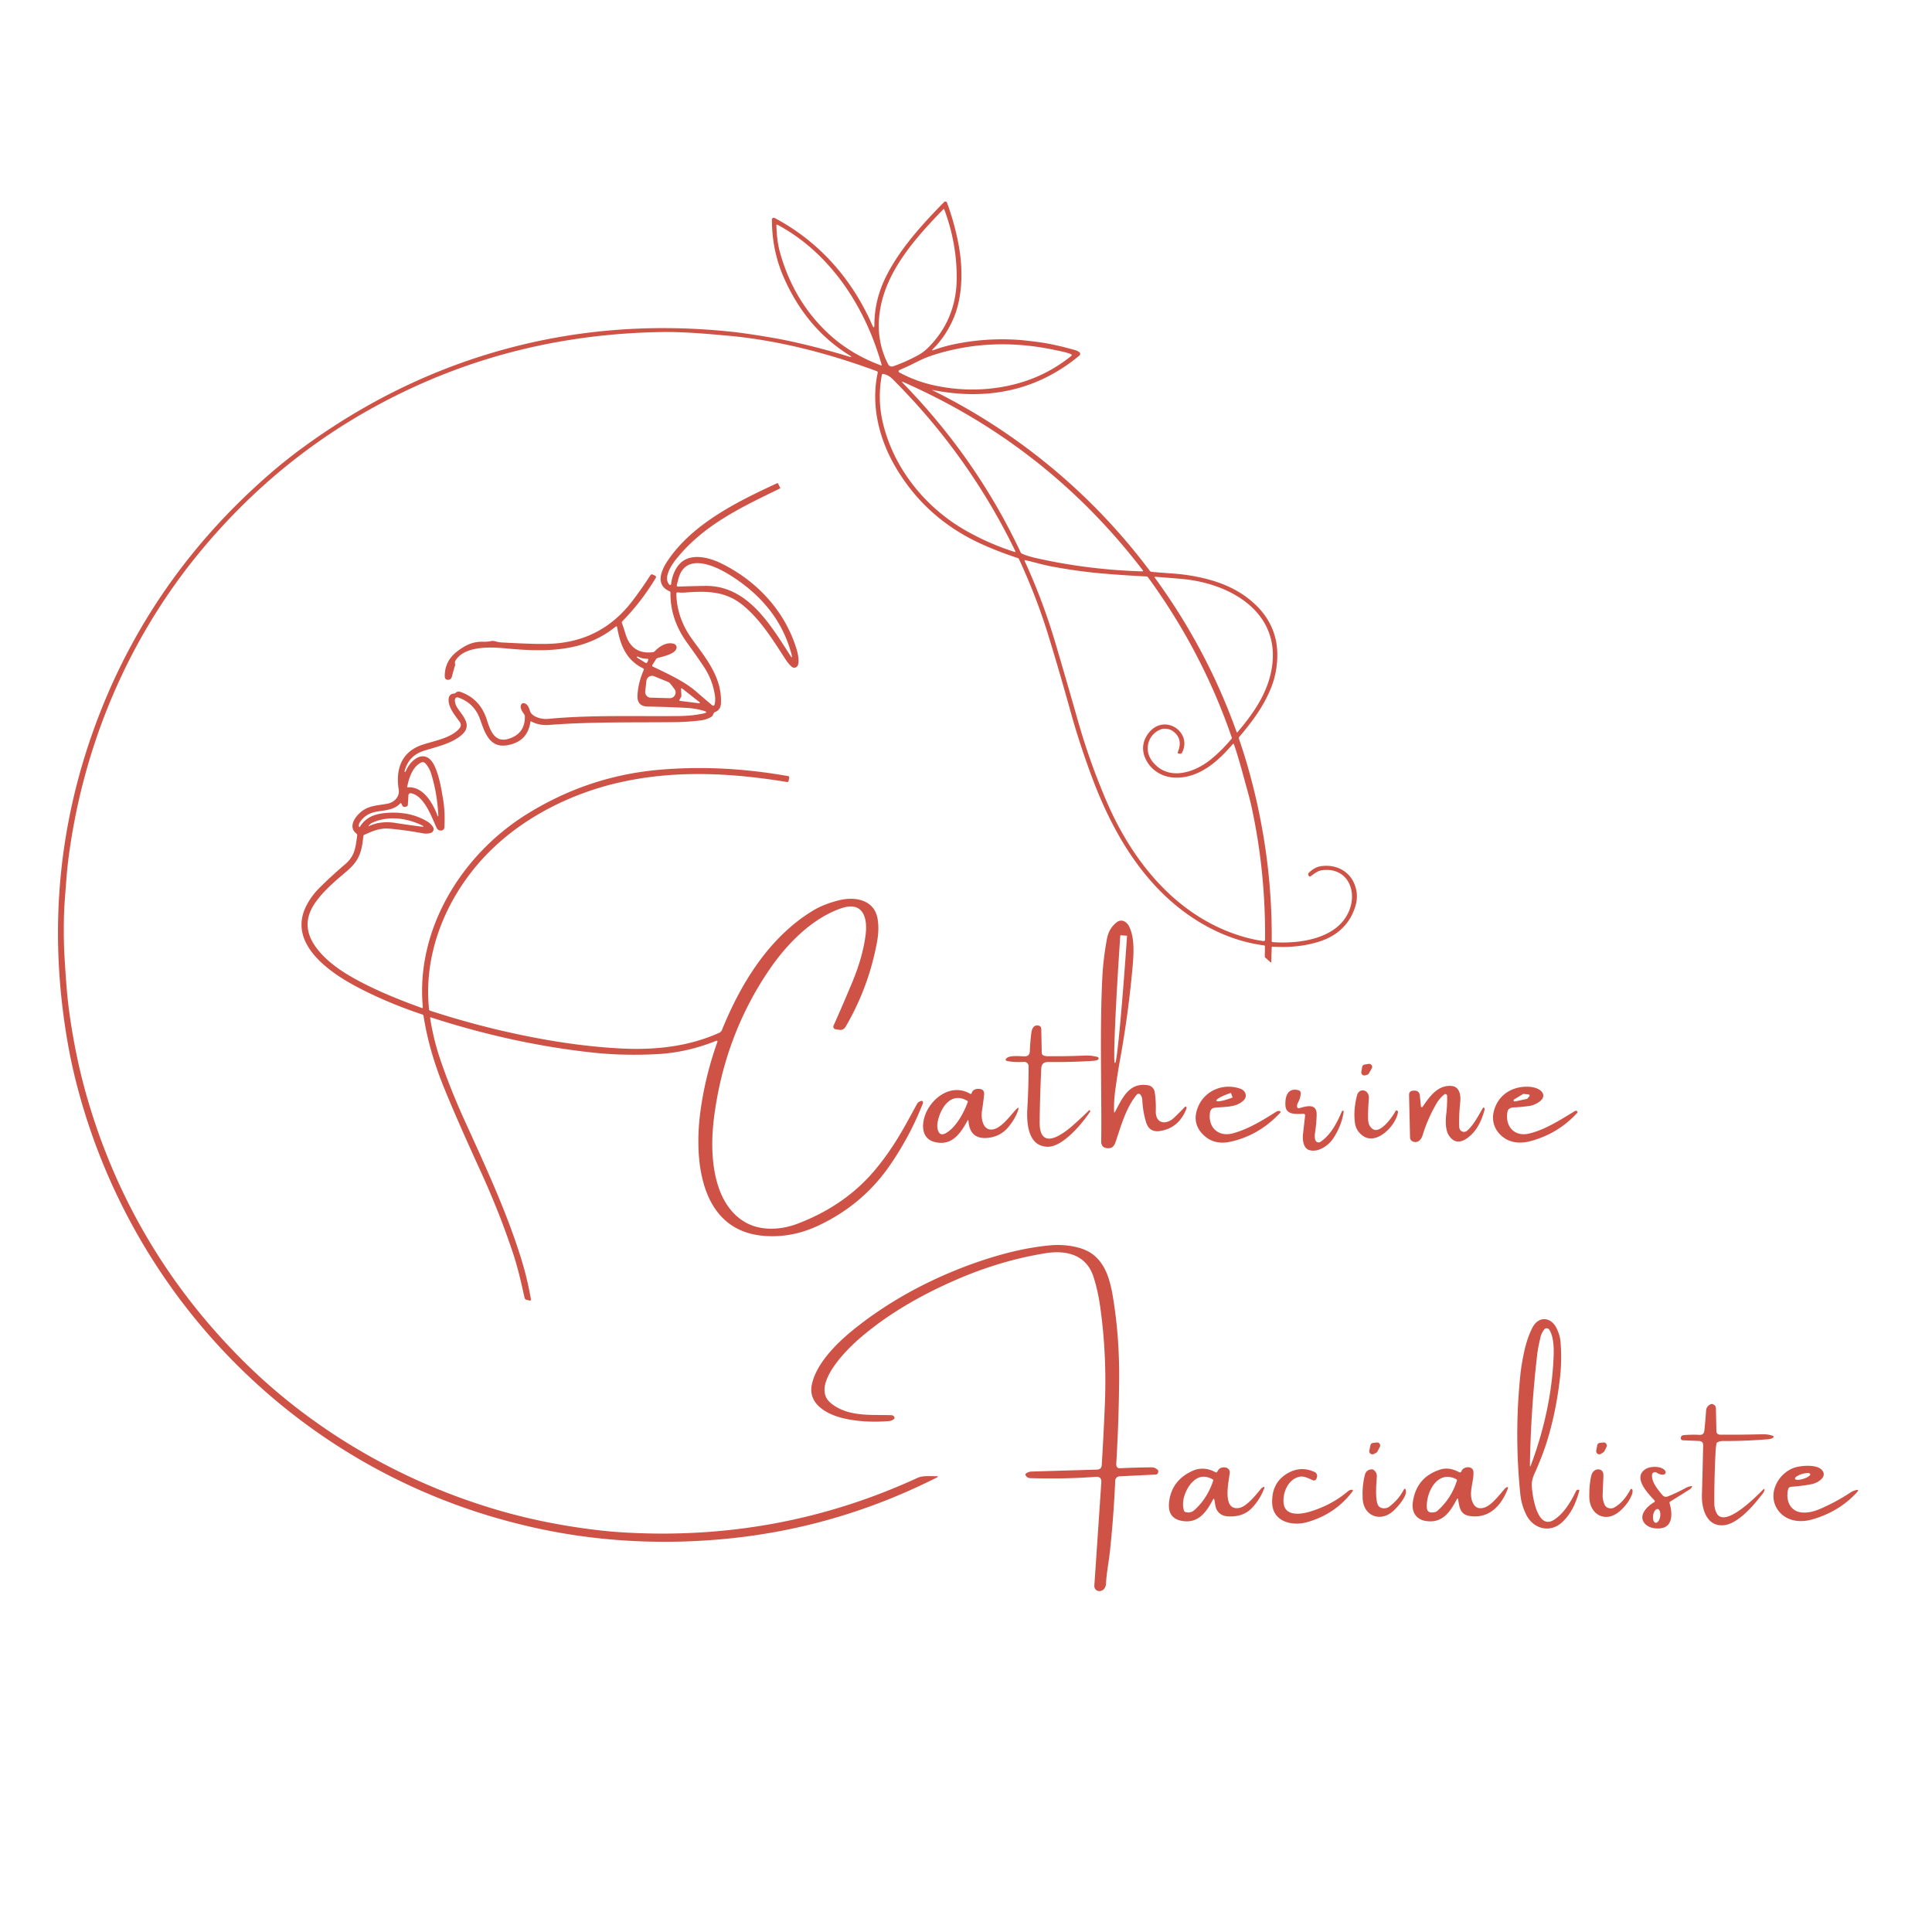 <svg xmlns="http://www.w3.org/2000/svg" viewBox="0.00 0.00 1024.00 1024.00"><path fill="#cf5246" d="  M 494.52 206.99  C 540.05 229.52 579.30 262.35 609.41 302.54  Q 609.76 303.01 610.35 303.08  C 616.86 303.78 623.56 303.88 630.06 304.92  C 642.93 306.98 654.77 310.86 664.46 319.60  Q 673.74 327.96 676.20 339.19  C 677.79 346.47 676.97 355.71 674.24 363.12  C 670.45 373.41 664.17 381.91 656.84 390.57  Q 656.48 391.00 656.66 391.53  Q 659.35 399.37 661.31 406.22  Q 674.44 452.25 674.03 498.77  A 0.57 0.57 0.0 0 0 674.56 499.35  C 688.50 500.37 709.03 497.77 715.12 482.59  C 719.53 471.60 713.78 459.42 700.57 461.26  C 698.19 461.59 696.51 463.18 694.62 464.46  Q 694.10 464.81 693.75 464.29  L 693.54 463.97  A 1.05 1.04 50.6 0 1 693.66 462.66  Q 696.76 459.47 700.59 459.03  C 710.15 457.93 717.87 463.61 719.06 473.10  Q 719.52 476.79 718.25 480.76  C 715.26 490.09 708.48 496.08 699.45 498.98  Q 688.00 502.65 674.58 501.73  Q 674.05 501.70 674.03 502.23  L 673.78 509.98  A 0.16 0.16 0.0 0 1 673.51 510.10  L 670.54 507.47  Q 670.35 507.31 670.36 507.06  L 670.45 501.72  Q 670.46 501.14 669.88 501.06  Q 653.12 498.85 637.34 489.69  C 607.94 472.62 590.16 442.77 578.48 411.18  Q 571.95 393.53 567.36 376.94  Q 561.62 356.23 555.68 336.88  Q 549.42 316.50 540.07 296.31  A 0.95 0.93 -2.7 0 0 539.49 295.79  Q 530.11 292.73 521.29 288.83  Q 490.40 275.16 474.04 246.48  C 465.72 231.88 461.57 214.28 465.19 197.69  Q 465.35 196.97 464.66 196.71  Q 422.68 181.19 385.29 177.87  C 373.68 176.84 361.96 175.80 350.41 175.99  Q 281.40 177.14 221.34 204.23  Q 152.57 235.25 104.47 294.36  C 67.80 339.42 44.78 394.14 36.74 451.62  Q 35.66 459.29 35.11 466.92  C 34.61 473.74 33.97 480.49 33.87 487.38  Q 33.70 498.86 34.16 506.50  C 34.76 516.31 35.35 526.53 36.72 536.47  Q 40.07 560.88 46.47 582.76  Q 69.49 661.44 127.46 719.89  C 164.71 757.46 211.71 784.79 262.13 799.87  Q 285.89 806.97 312.00 810.41  Q 322.03 811.73 330.70 812.23  Q 412.98 817.06 486.33 783.29  C 489.15 782.00 493.09 782.45 496.11 782.41  Q 498.00 782.38 496.31 783.23  Q 442.30 810.43 382.68 815.80  C 348.36 818.89 314.24 816.82 281.36 809.27  Q 265.21 805.56 250.26 800.55  C 146.52 765.80 68.31 680.82 40.86 575.56  Q 38.21 565.37 36.44 555.79  Q 19.40 463.07 53.28 377.09  Q 82.35 303.32 144.25 250.08  Q 151.66 243.71 160.02 237.57  Q 212.49 199.04 272.97 183.66  Q 328.51 169.53 387.95 175.86  Q 394.28 176.53 405.18 178.31  Q 414.68 179.86 422.25 181.60  Q 436.89 184.98 449.60 188.88  Q 452.63 189.81 449.94 188.13  Q 427.35 174.02 415.53 147.32  Q 409.10 132.79 409.14 116.36  A 0.95 0.95 0.0 0 1 410.53 115.52  C 434.23 128.00 451.77 148.17 462.29 172.26  Q 463.44 174.88 463.44 172.02  Q 463.47 159.10 469.46 146.90  C 476.65 132.27 488.81 118.87 500.40 107.09  A 0.93 0.93 0.0 0 1 501.94 107.42  Q 506.27 119.30 508.33 131.12  C 510.40 142.94 510.18 157.22 505.58 168.27  Q 501.57 177.87 494.60 184.85  Q 493.37 186.09 495.01 185.49  Q 499.95 183.70 505.04 182.60  Q 522.15 178.93 539.92 180.14  Q 542.40 180.31 549.32 181.17  C 556.34 182.04 563.10 183.68 569.81 185.55  Q 571.06 185.90 572.06 186.66  A 1.15 1.15 0.0 0 1 572.10 188.46  Q 554.70 202.86 533.94 207.09  Q 515.44 210.86 494.60 206.75  Q 493.65 206.56 494.52 206.99  Z  M 470.76 193.11  A 2.16 2.15 66.7 0 0 473.38 194.16  Q 479.76 191.93 486.10 188.55  Q 489.47 186.75 492.05 184.16  Q 506.90 169.23 507.07 147.61  Q 507.21 129.02 500.49 111.02  A 0.31 0.30 56.9 0 0 499.99 110.91  C 485.47 125.88 469.74 143.30 466.40 164.60  Q 463.98 180.01 470.76 193.11  Z  M 411.50 119.22  C 411.63 123.95 412.05 128.78 413.31 133.39  Q 420.00 157.93 437.08 174.91  Q 449.54 187.29 467.08 193.72  A 0.18 0.18 0.0 0 0 467.32 193.50  C 458.91 163.43 440.65 134.52 412.27 119.22  Q 411.99 119.07 411.67 119.05  Q 411.49 119.03 411.50 119.22  Z  M 509.39 184.48  C 502.98 185.67 496.25 187.42 490.50 189.69  Q 488.65 190.42 483.88 192.84  Q 480.77 194.41 477.19 195.91  Q 475.31 196.69 477.11 197.65  Q 486.06 202.41 496.26 204.49  Q 515.08 208.33 533.45 204.65  Q 552.88 200.75 567.86 188.59  A 0.49 0.49 0.0 0 0 567.74 187.75  C 565.18 186.69 562.51 186.24 559.80 185.65  Q 533.73 179.98 509.39 184.48  Z  M 538.14 292.13  C 521.83 258.35 499.79 227.53 473.06 200.89  Q 470.79 198.63 468.08 198.20  Q 467.53 198.11 467.43 198.66  Q 464.90 211.69 468.09 224.71  C 473.98 248.68 490.70 269.24 512.10 281.33  Q 524.46 288.32 537.79 292.54  A 0.29 0.29 0.0 0 0 538.14 292.13  Z  M 478.25 202.73  Q 517.66 243.07 541.00 292.83  Q 541.21 293.28 541.68 293.48  Q 544.73 294.77 548.09 295.55  Q 576.03 301.98 605.54 302.84  A 0.29 0.29 0.0 0 0 605.78 302.37  Q 555.17 236.15 478.93 202.57  Q 478.77 202.49 478.63 202.38  Q 478.49 202.26 478.33 202.33  A 0.25 0.25 0.0 0 0 478.25 202.73  Z  M 624.29 398.57  Q 627.24 391.37 621.47 387.40  C 619.82 386.27 617.18 385.85 615.28 386.58  C 608.49 389.15 606.17 397.39 610.54 403.25  C 618.73 414.22 632.85 409.83 641.97 402.34  Q 647.66 397.68 652.80 391.51  A 0.55 0.53 -36.2 0 0 652.89 390.99  Q 637.28 345.51 608.51 306.04  A 1.28 1.28 0.0 0 0 607.54 305.52  Q 596.07 304.97 583.84 303.92  Q 571.77 302.89 557.67 300.29  C 552.83 299.40 548.33 298.01 543.58 296.92  Q 542.81 296.74 543.14 297.46  Q 552.81 318.46 559.65 341.69  Q 565.63 362.00 571.34 382.07  Q 577.61 404.14 586.66 425.09  C 600.79 457.80 624.84 486.96 660.02 496.79  Q 664.65 498.08 669.58 498.78  Q 670.50 498.91 670.51 497.98  Q 670.79 462.73 663.67 429.14  Q 662.64 424.29 661.24 419.29  C 658.93 411.02 656.83 402.70 654.04 394.53  A 0.39 0.39 0.0 0 0 653.38 394.40  C 645.71 403.38 635.76 412.41 623.08 412.17  C 616.09 412.04 609.77 408.25 606.96 401.72  C 604.81 396.76 605.91 391.84 609.27 387.94  C 617.54 378.34 631.88 387.95 626.60 398.76  Q 626.15 399.67 625.16 399.49  L 624.74 399.41  Q 624.00 399.27 624.29 398.57  Z  M 625.94 306.80  Q 618.99 306.22 612.48 305.71  Q 611.69 305.65 612.16 306.30  Q 639.84 344.28 655.39 387.91  Q 655.58 388.44 655.94 388.01  C 663.68 378.93 670.69 369.00 673.41 357.45  C 680.92 325.50 652.87 309.08 625.94 306.80  Z"></path><path fill="#cf5246" d="  M 214.38 409.00  Q 214.38 409.02 214.40 409.03  L 214.64 409.11  A 0.27 0.27 0.0 0 0 214.97 408.95  C 217.90 401.83 226.03 396.28 230.49 406.35  C 232.93 411.85 233.76 417.42 234.79 423.26  Q 235.99 430.17 235.55 438.53  A 1.75 1.75 0.0 0 1 234.09 440.16  Q 232.20 440.47 231.35 438.64  C 228.69 432.88 224.83 421.64 217.73 420.43  A 1.07 1.07 0.0 0 0 216.49 421.42  L 216.16 426.57  Q 216.13 427.13 215.62 427.38  Q 214.92 427.73 214.19 427.66  Q 213.57 427.60 213.30 427.05  L 212.76 425.97  Q 212.50 425.44 212.09 425.87  C 208.60 429.55 203.66 429.36 198.92 430.33  Q 193.51 431.43 190.61 436.01  Q 190.15 436.74 190.17 437.56  Q 190.21 439.04 191.02 437.81  C 194.46 432.58 199.64 431.16 205.75 430.80  Q 217.71 430.09 226.50 435.43  Q 228.44 436.60 229.51 438.37  A 2.10 2.10 0.0 0 1 228.30 441.48  Q 226.25 442.08 223.99 441.65  Q 215.18 440.01 206.69 439.22  C 201.36 438.72 197.70 440.43 193.09 442.46  A 0.82 0.81 -8.9 0 0 192.60 443.12  C 192.09 447.73 191.57 451.73 189.27 455.61  Q 187.45 458.68 183.49 462.02  C 177.39 467.17 170.99 472.59 166.72 478.99  Q 159.35 490.01 166.73 501.00  C 171.86 508.64 180.18 514.44 188.29 518.90  C 199.74 525.20 211.90 530.02 223.69 534.29  A 0.33 0.32 -83.1 0 0 224.12 533.95  C 220.23 492.68 244.60 453.22 278.79 431.80  Q 311.53 411.28 349.58 407.98  Q 382.76 405.11 417.82 411.38  Q 418.41 411.48 418.31 412.07  L 418.00 413.77  Q 417.85 414.60 417.02 414.46  C 386.43 409.44 356.50 408.12 327.16 414.99  C 303.48 420.54 280.26 431.91 262.43 448.47  C 238.89 470.32 223.99 502.56 227.41 534.97  A 0.84 0.83 6.4 0 0 227.99 535.69  Q 258.73 545.71 289.78 551.15  Q 310.81 554.83 329.93 555.75  C 347.45 556.59 365.22 554.65 381.21 547.39  Q 382.25 546.92 382.68 545.85  C 392.64 521.23 407.60 496.92 430.52 482.87  C 434.98 480.13 439.78 478.38 444.92 477.12  C 453.29 475.08 463.36 476.89 465.13 486.92  C 465.83 490.85 465.58 495.19 464.87 499.10  Q 460.48 523.18 448.20 544.18  Q 447.04 546.17 444.76 545.82  L 442.85 545.52  A 1.37 1.37 0.0 0 1 441.80 543.60  Q 446.65 532.81 451.84 520.30  Q 457.34 507.04 458.81 495.30  C 459.92 486.42 457.37 477.48 445.96 481.38  C 430.42 486.69 417.17 500.20 407.90 513.75  Q 386.24 545.41 379.62 584.39  Q 378.50 591.03 377.97 596.69  C 376.38 613.78 378.27 638.16 395.00 647.82  C 403.26 652.59 414.03 651.88 422.58 648.64  Q 447.14 639.34 462.82 621.22  Q 466.90 616.51 471.16 610.40  C 477.00 602.03 481.32 593.74 486.02 585.14  Q 486.65 583.99 488.23 583.50  Q 488.51 583.42 488.76 583.56  A 0.99 0.98 26.3 0 1 489.17 584.76  C 484.65 596.37 478.60 607.55 471.79 617.46  Q 457.16 638.75 433.29 649.80  Q 419.52 656.17 405.07 655.05  C 370.99 652.42 367.73 614.95 371.26 588.87  Q 373.78 570.35 380.26 552.15  A 0.43 0.43 0.0 0 0 379.69 551.61  C 369.72 555.64 359.33 558.09 348.74 558.68  Q 330.83 559.68 314.38 557.91  Q 271.85 553.32 228.48 539.26  Q 227.90 539.07 227.99 539.68  Q 229.81 551.23 233.43 561.77  Q 238.80 577.45 246.02 593.35  C 257.04 617.63 268.21 641.42 276.14 666.82  Q 279.39 677.26 281.38 688.47  Q 281.56 689.49 280.55 689.27  L 279.23 688.98  Q 278.24 688.77 278.02 687.78  C 276.28 679.93 274.49 672.04 272.00 664.50  Q 264.80 642.76 254.67 620.64  Q 242.85 594.83 235.84 577.75  C 230.73 565.31 226.70 552.61 224.50 538.56  Q 224.39 537.87 223.73 537.66  Q 205.81 531.71 190.00 523.50  C 174.51 515.45 151.66 499.75 162.73 479.38  Q 165.30 474.64 168.93 470.98  Q 175.20 464.66 183.00 458.01  C 188.20 453.58 188.46 448.93 189.33 442.76  Q 189.41 442.21 188.96 441.87  C 183.67 437.80 189.35 431.19 193.32 428.94  C 197.06 426.81 201.33 426.77 205.46 425.95  C 208.97 425.24 211.93 422.26 211.33 418.52  C 209.57 407.59 212.93 398.63 223.30 394.94  C 229.65 392.68 239.15 391.40 243.61 385.92  A 2.67 2.66 46.8 0 0 243.71 382.68  C 241.32 379.36 238.05 375.62 237.77 371.43  Q 237.54 367.81 240.76 367.58  Q 241.18 367.55 241.48 367.25  Q 242.52 366.19 244.07 366.73  Q 254.42 370.33 257.95 381.27  C 259.76 386.86 262.01 393.94 269.62 391.57  Q 278.38 388.85 278.19 379.62  Q 278.18 379.13 277.90 378.72  C 276.86 377.21 274.92 374.58 276.67 372.92  A 0.94 0.93 -63.7 0 1 277.40 372.67  C 279.63 372.90 280.32 374.99 280.90 376.83  C 281.96 380.17 287.41 381.32 290.34 381.04  C 313.08 378.86 336.50 379.76 359.62 379.52  Q 367.00 379.45 373.04 378.11  Q 375.60 377.54 373.09 376.78  Q 368.60 375.41 363.24 375.15  Q 353.21 374.66 343.33 374.49  Q 337.61 374.39 337.88 368.65  Q 338.20 361.90 341.18 355.13  Q 341.45 354.51 340.84 354.22  C 331.80 349.85 328.69 341.66 327.07 332.32  A 0.43 0.43 0.0 0 0 326.38 332.06  C 309.50 345.87 288.79 345.60 268.23 343.67  C 260.26 342.92 246.29 342.15 241.40 350.13  C 240.78 351.15 241.43 351.89 241.10 352.97  Q 240.25 355.76 239.53 358.58  Q 239.04 360.50 237.13 360.30  A 1.55 1.55 0.0 0 1 235.74 358.79  Q 235.52 350.47 242.32 345.25  C 246.86 341.77 250.90 339.94 256.22 340.13  Q 258.26 340.20 260.48 339.76  C 261.92 339.47 263.64 340.38 265.27 340.47  Q 282.96 341.49 290.79 341.25  Q 318.44 340.42 335.11 318.60  Q 340.23 311.89 344.73 304.88  A 0.97 0.96 29.1 0 1 345.97 304.53  L 347.19 305.12  Q 348.03 305.53 347.55 306.34  Q 339.91 319.06 329.83 329.30  Q 329.46 329.67 329.63 330.17  Q 330.61 333.00 331.57 336.11  Q 334.93 346.97 345.99 345.69  A 1.75 1.74 -71.2 0 0 347.06 345.16  C 349.59 342.50 353.46 340.08 357.22 341.25  A 1.99 1.99 0.0 0 1 358.60 343.43  C 358.14 346.62 351.16 348.01 348.69 348.70  Q 348.05 348.88 347.69 349.44  L 345.82 352.39  Q 345.41 353.04 346.10 353.36  C 353.97 357.08 362.96 361.31 368.81 366.40  Q 372.93 369.98 377.55 373.87  A 0.73 0.73 0.0 0 0 378.73 373.48  Q 379.30 371.13 378.91 368.57  C 378.00 362.68 376.05 357.82 372.78 352.96  Q 368.67 346.86 364.30 340.85  Q 355.17 328.29 355.36 314.19  Q 355.37 313.60 354.83 313.36  C 346.95 309.85 350.63 301.94 354.10 296.86  C 367.37 277.42 390.88 265.81 411.95 256.09  Q 412.22 255.96 412.35 256.23  L 413.51 258.49  Q 413.65 258.78 413.36 258.92  C 392.32 269.15 372.69 278.40 358.26 296.51  C 355.82 299.57 351.33 306.43 354.85 309.91  A 0.51 0.50 25.2 0 0 355.71 309.60  C 356.17 304.93 358.45 299.47 362.52 296.99  C 368.06 293.61 376.09 295.63 381.80 298.38  C 400.94 307.60 416.33 323.92 422.40 344.80  C 422.95 346.70 423.87 351.16 422.66 352.99  A 2.03 2.02 37.8 0 1 419.61 353.37  Q 417.78 351.70 416.41 349.58  C 409.81 339.38 403.30 328.72 394.01 321.00  C 384.49 313.08 374.41 313.20 362.76 314.08  Q 361.06 314.21 359.24 313.96  A 0.70 0.69 -86.9 0 0 358.46 314.67  Q 358.77 327.60 366.70 338.59  C 374.38 349.23 382.64 358.94 382.13 372.65  Q 382.00 376.25 379.03 377.38  A 1.41 1.40 2.2 0 0 378.28 378.07  C 377.89 378.87 377.68 379.57 376.85 380.05  Q 374.36 381.47 371.34 381.84  Q 364.45 382.68 357.46 382.75  C 335.63 382.98 313.05 382.51 291.23 384.22  Q 285.87 384.64 281.74 382.46  Q 281.19 382.16 281.10 382.78  Q 279.57 393.17 268.74 395.01  C 259.57 396.56 256.94 388.37 254.57 381.54  Q 251.47 372.63 242.81 369.67  A 1.28 1.27 -78.3 0 0 241.13 370.78  Q 240.96 373.00 242.53 375.36  C 245.50 379.81 250.60 384.60 244.51 389.70  C 239.15 394.19 231.48 395.80 224.89 397.85  Q 216.39 400.50 214.38 409.00  Z  M 373.77 310.54  C 396.04 310.22 408.18 330.83 418.72 347.23  Q 420.28 349.67 419.54 346.87  C 414.65 328.34 402.84 314.63 386.49 304.56  C 378.06 299.37 363.08 292.91 359.51 307.00  Q 359.11 308.56 358.73 310.11  A 0.65 0.65 0.0 0 0 359.38 310.91  Q 366.81 310.64 373.77 310.54  Z  M 343.10 349.16  Q 340.41 349.20 338.00 348.00  Q 337.79 347.89 337.66 348.08  L 337.49 348.34  A 0.07 0.06 35.9 0 0 337.51 348.43  Q 339.82 349.94 342.27 351.36  Q 342.63 351.58 342.89 351.25  Q 343.42 350.59 343.57 349.71  Q 343.67 349.15 343.10 349.16  Z  M 355.01 370.04  A 3.01 3.01 0.0 0 0 357.48 365.21  L 355.33 362.39  A 3.01 3.01 0.0 0 0 354.07 361.43  L 346.74 358.43  A 3.01 3.01 0.0 0 0 342.61 360.88  L 341.98 366.43  A 3.01 3.01 0.0 0 0 344.89 369.78  L 355.01 370.04  Z  M 360.09 370.98  A 0.32 0.32 0.0 0 0 360.33 371.46  L 370.57 372.76  A 0.32 0.32 0.0 0 0 370.81 372.19  L 361.49 364.86  A 0.32 0.32 0.0 0 0 360.97 365.13  L 361.15 369.03  A 0.32 0.32 0.0 0 1 361.10 369.20  L 360.09 370.98  Z  M 215.80 417.11  Q 215.76 417.32 215.97 417.31  C 224.06 416.64 229.10 425.10 231.70 431.84  Q 232.41 433.67 232.30 431.72  Q 231.66 420.09 228.49 409.97  Q 227.56 407.00 225.49 404.62  A 1.91 1.91 0.0 0 0 223.18 404.17  C 218.60 406.50 216.75 412.34 215.80 417.11  Z  M 195.85 437.73  C 200.13 435.77 204.85 435.43 209.69 436.19  Q 217.04 437.33 223.05 438.09  Q 225.72 438.42 223.29 437.27  C 215.31 433.49 205.59 432.27 197.39 436.03  Q 196.34 436.51 195.59 437.40  Q 194.97 438.13 195.85 437.73  Z"></path><path fill="#cf5246" d="  M 590.48 589.03  Q 590.51 590.18 591.06 589.16  C 594.98 581.82 598.53 573.42 608.69 575.26  C 610.40 575.57 611.72 577.04 611.99 578.70  Q 612.74 583.26 612.59 588.94  C 612.42 595.72 618.12 596.35 622.22 592.47  Q 625.16 589.68 628.04 586.67  A 0.48 0.47 60.7 0 1 628.85 586.90  Q 628.95 587.37 628.76 587.84  Q 624.74 597.90 614.82 599.46  Q 609.13 600.36 607.40 594.68  Q 605.74 589.21 605.45 583.03  Q 605.38 581.48 604.51 580.26  A 1.27 1.27 0.0 0 0 602.49 580.19  C 597.01 586.89 594.43 595.84 591.70 604.03  C 590.93 606.35 590.29 608.67 587.25 608.59  Q 583.62 608.48 583.67 604.93  C 583.99 578.40 582.83 547.49 584.22 518.75  Q 584.73 508.09 586.72 497.51  Q 587.73 492.13 591.78 488.90  C 594.34 486.86 597.07 488.41 598.37 490.88  C 601.48 496.78 600.90 505.67 600.29 512.48  Q 598.08 537.18 593.76 561.00  Q 592.24 569.42 591.05 578.32  Q 590.33 583.73 590.48 589.03  Z  M 597.23 495.94  L 593.92 495.72  A 0.13 0.13 0.0 0 0 593.78 495.84  L 593.77 495.97  A 67.42 1.69 -86.1 0 0 590.87 563.34  L 591.07 563.36  A 67.42 1.69 -86.1 0 0 597.34 496.21  L 597.35 496.08  A 0.13 0.13 0.0 0 0 597.23 495.94  Z"></path><path fill="#cf5246" d="  M 552.98 559.36  Q 553.91 559.79 554.95 559.80  Q 564.50 559.93 575.02 559.47  Q 578.32 559.33 581.70 560.20  Q 582.20 560.33 582.27 560.85  Q 582.36 561.54 581.71 561.79  Q 580.60 562.21 579.35 562.28  Q 567.47 563.02 555.44 562.90  Q 552.08 562.87 551.91 566.23  Q 551.21 580.10 551.04 594.54  C 550.84 610.43 563.20 601.30 568.70 596.44  Q 573.27 592.40 577.32 588.39  Q 577.36 588.34 577.41 588.38  L 577.65 588.58  Q 578.00 588.86 577.75 589.23  C 573.75 595.34 563.42 607.81 555.44 607.80  C 544.85 607.78 544.06 595.38 544.51 587.55  Q 545.21 575.34 545.18 565.10  A 2.29 2.28 -1.9 0 0 542.75 562.83  Q 537.93 563.13 534.16 562.42  Q 532.04 562.02 533.74 560.69  C 535.57 559.26 540.72 559.85 542.97 559.89  Q 545.72 559.94 545.83 557.19  Q 546.03 552.23 546.60 547.59  C 546.84 545.70 547.62 543.23 550.10 543.52  Q 551.86 543.73 551.90 545.50  L 552.15 558.09  A 1.44 1.42 -78.5 0 0 552.98 559.36  Z"></path><path fill="#cf5246" d="  M 727.06 566.26  L 725.54 568.92  A 1.60 1.60 0.0 0 1 724.58 569.67  L 723.54 569.95  A 1.60 1.60 0.0 0 1 721.53 568.15  L 721.97 565.54  A 1.60 1.60 0.0 0 1 723.30 564.22  L 725.42 563.89  A 1.60 1.60 0.0 0 1 727.06 566.26  Z"></path><path fill="#cf5246" d="  M 753.12 586.39  A 0.49 0.49 0.0 0 0 754.01 586.62  C 757.65 581.31 762.05 574.88 769.49 575.60  C 773.56 576.00 774.32 580.40 773.97 583.83  Q 773.20 591.31 773.42 597.23  Q 773.49 599.12 775.05 599.74  A 2.47 2.46 35.3 0 0 777.60 599.31  C 781.13 596.22 783.62 591.21 786.02 587.17  A 0.34 0.34 0.0 0 1 786.54 587.09  Q 787.02 587.51 786.86 588.14  Q 784.17 598.49 777.86 603.09  Q 771.66 607.60 767.87 601.71  C 766.07 598.92 766.13 594.03 766.53 590.64  Q 767.12 585.73 767.00 580.80  A 0.93 0.93 0.0 0 0 765.49 580.09  Q 762.94 582.14 761.23 585.12  Q 756.59 593.21 754.01 601.71  C 753.33 603.97 751.58 606.05 748.89 605.05  A 2.39 2.38 9.7 0 1 747.35 602.88  L 746.83 580.46  Q 746.78 578.17 749.07 578.08  L 749.48 578.06  Q 752.27 577.95 752.55 580.73  L 753.12 586.39  Z"></path><path fill="#cf5246" d="  M 644.03 587.08  Q 641.65 587.33 641.32 589.72  C 640.18 597.79 645.95 602.78 653.59 600.66  C 661.89 598.34 669.15 593.83 676.44 589.23  Q 677.27 588.71 678.28 588.87  A 0.52 0.51 25.9 0 1 678.58 589.73  Q 667.39 601.78 652.17 605.13  Q 643.11 607.12 637.34 601.02  Q 632.47 595.88 634.15 589.22  C 636.77 578.83 647.56 573.46 657.62 577.12  C 660.04 578.00 661.26 580.99 659.35 583.00  C 655.44 587.08 649.32 586.54 644.03 587.08  Z  M 653.25 581.57  L 652.46 579.37  A 0.14 0.14 0.0 0 0 652.28 579.28  L 650.97 579.76  A 7.09 1.24 -19.8 0 0 644.72 583.32  L 644.77 583.46  A 7.09 1.24 -19.8 0 0 651.86 582.22  L 653.17 581.75  A 0.14 0.14 0.0 0 0 653.25 581.57  Z"></path><path fill="#cf5246" d="  M 799.92 587.68  Q 799.23 588.16 799.04 589.05  C 797.49 596.63 802.41 602.75 810.53 600.80  C 819.15 598.72 827.12 593.46 834.72 588.89  Q 835.17 588.63 835.65 588.80  A 0.66 0.66 0.0 0 1 835.92 589.87  Q 825.94 600.81 811.25 604.81  C 806.87 606.00 801.77 606.03 797.68 603.40  C 792.74 600.22 790.31 594.91 791.73 589.13  C 793.84 580.54 801.13 575.81 809.72 575.98  C 812.28 576.03 816.07 576.76 817.52 579.16  C 819.71 582.79 813.56 585.73 810.86 586.13  Q 806.52 586.77 802.02 586.97  A 4.00 3.97 -63.4 0 0 799.92 587.68  Z  M 802.55 582.70  A 0.59 0.59 0.0 0 0 802.98 583.79  L 809.24 582.46  A 0.59 0.59 0.0 0 0 809.57 582.27  L 810.59 581.06  A 0.59 0.59 0.0 0 0 810.21 580.09  L 807.60 579.80  A 0.59 0.59 0.0 0 0 807.23 579.88  L 802.55 582.70  Z"></path><path fill="#cf5246" d="  M 512.74 594.09  C 509.11 600.62 504.68 607.38 495.73 605.37  C 489.28 603.92 488.37 597.96 489.88 592.46  C 492.53 582.76 503.78 573.66 514.10 579.68  Q 514.76 580.07 515.00 579.35  Q 515.75 577.03 518.77 577.12  Q 521.91 577.21 521.59 580.27  Q 521.14 584.61 520.47 588.69  C 519.83 592.56 520.83 599.52 526.29 598.61  C 530.59 597.89 535.03 591.94 537.99 588.61  Q 540.84 585.40 539.29 589.40  Q 537.76 593.33 534.58 597.22  Q 530.31 602.45 523.45 603.10  Q 514.08 603.99 513.31 594.21  Q 513.23 593.20 512.74 594.09  Z  M 512.97 584.03  A 0.42 0.41 25.9 0 0 512.79 583.53  C 503.80 578.16 498.23 587.71 496.92 594.97  C 496.43 597.72 497.13 602.98 501.35 600.58  C 506.78 597.48 510.91 589.71 512.97 584.03  Z"></path><path fill="#cf5246" d="  M 687.46 586.58  A 0.90 0.90 0.0 0 0 688.60 587.38  C 692.18 586.36 697.98 584.49 697.85 590.83  Q 697.74 595.78 696.96 600.66  C 696.79 601.72 696.79 603.45 697.24 604.44  A 1.81 1.80 -29.2 0 0 699.90 605.19  C 705.41 601.46 708.68 595.04 711.25 588.99  A 0.47 0.46 -74.7 0 1 711.73 588.71  Q 711.88 588.72 712.01 588.82  Q 712.21 588.97 712.18 589.23  Q 711.07 596.67 706.64 603.38  C 704.11 607.22 698.44 611.16 693.67 609.47  C 690.73 608.43 690.31 603.84 690.61 601.21  Q 691.17 596.24 691.73 591.23  A 0.81 0.80 2.8 0 0 690.92 590.34  C 687.68 590.38 681.77 591.23 681.34 586.27  C 680.96 581.84 682.17 576.21 688.25 577.85  A 1.55 1.55 0.0 0 1 689.40 579.40  Q 689.32 582.00 687.95 584.43  Q 687.39 585.42 687.46 586.58  Z"></path><path fill="#cf5246" d="  M 727.77 598.53  C 731.67 600.89 738.02 592.06 739.61 588.98  Q 739.88 588.47 740.41 588.62  A 0.79 0.79 0.0 0 1 740.97 589.49  C 739.91 596.53 729.46 607.59 721.98 601.74  Q 718.60 599.10 718.11 594.90  Q 717.29 588.03 719.25 580.55  C 720.35 576.36 725.94 577.35 725.51 582.37  Q 725.05 587.84 725.10 592.87  Q 725.14 596.94 727.77 598.53  Z"></path><path fill="#cf5246" d="  M 591.63 776.06  C 591.67 777.40 592.25 778.25 593.56 778.19  Q 601.96 777.79 610.22 777.72  Q 612.33 777.71 613.64 779.13  Q 614.12 779.64 613.74 780.70  A 1.26 1.26 0.0 0 1 612.61 781.54  L 593.39 782.48  A 2.41 2.41 0.0 0 0 591.09 784.78  Q 590.30 803.25 588.31 822.02  C 587.69 827.84 586.49 833.64 586.20 839.35  C 585.94 844.50 579.74 844.44 580.03 840.24  Q 581.90 812.90 583.72 785.64  Q 583.93 782.50 580.76 782.74  Q 564.75 783.98 546.24 783.45  Q 544.33 783.40 543.53 781.85  Q 543.23 781.27 544.29 780.65  Q 545.42 779.99 546.73 779.95  L 581.42 778.92  Q 583.81 778.85 583.96 776.46  Q 585.01 759.03 585.62 743.89  Q 586.67 717.66 583.10 692.45  Q 581.93 684.18 579.63 676.91  C 575.87 665.01 565.18 662.45 554.16 664.23  Q 530.16 668.08 506.37 678.48  C 487.45 686.74 469.47 697.08 454.30 710.54  C 447.99 716.14 429.55 734.71 440.31 743.64  C 449.33 751.13 461.87 749.73 472.43 750.08  Q 473.54 750.12 474.04 751.12  Q 474.45 751.93 473.05 752.65  Q 472.09 753.14 471.01 753.22  Q 457.76 754.22 447.10 751.74  C 438.57 749.75 428.24 744.31 430.25 734.10  C 432.43 722.99 443.03 712.39 451.54 705.41  C 473.08 687.77 499.24 674.56 525.65 666.44  Q 541.88 661.45 556.42 660.07  C 563.69 659.38 573.69 660.42 579.54 665.09  C 586.26 670.46 588.46 679.01 589.84 687.24  Q 593.34 708.19 593.17 730.89  Q 593.01 752.98 591.63 776.00  Q 591.63 776.03 591.63 776.06  Z"></path><path fill="#cf5246" d="  M 811.89 787.29  C 812.01 791.75 814.54 811.20 823.52 805.60  C 828.86 802.27 832.61 795.99 835.29 790.34  Q 835.62 789.64 836.40 789.60  L 836.71 789.58  A 0.36 0.35 6.0 0 1 837.07 790.02  C 835.48 796.23 832.77 802.41 827.87 806.90  C 821.61 812.64 812.77 810.43 809.00 802.95  Q 806.41 797.82 805.80 791.92  Q 802.58 760.64 805.78 729.07  Q 806.16 725.32 806.83 721.62  C 807.97 715.30 809.20 709.71 812.13 703.84  C 815.43 697.23 822.24 697.90 825.17 704.30  Q 826.83 707.91 827.10 711.07  C 827.62 717.16 827.56 723.63 826.90 729.60  Q 824.85 748.15 819.84 764.21  C 818.07 769.89 815.72 775.70 813.24 781.23  Q 811.81 784.41 811.89 787.29  Z  M 811.47 776.41  C 818.48 757.63 822.86 737.58 823.48 718.01  C 823.60 714.20 823.41 708.07 821.09 704.72  A 1.62 1.62 0.0 0 0 818.48 704.64  Q 817.05 706.48 816.60 708.33  C 815.82 711.60 815.09 714.89 814.70 718.26  Q 811.38 747.25 810.89 776.30  Q 810.86 778.06 811.47 776.41  Z"></path><path fill="#cf5246" d="  M 909.74 765.24  Q 909.37 767.50 909.27 769.76  Q 908.53 784.96 908.63 797.17  Q 908.65 799.39 909.67 801.65  C 913.78 810.76 931.23 792.75 934.37 789.63  Q 935.44 788.56 935.13 790.04  C 934.90 791.14 933.40 792.70 932.64 793.67  C 928.47 799.03 920.73 807.64 913.79 808.38  C 904.59 809.36 901.83 799.74 902.05 792.26  Q 902.42 779.75 902.71 766.09  Q 902.76 763.84 900.51 763.74  L 891.89 763.38  A 1.09 1.09 0.0 0 1 890.85 762.18  Q 891.00 760.79 892.32 760.66  Q 896.49 760.28 900.74 760.51  Q 903.09 760.64 903.34 758.30  Q 903.92 752.81 904.26 747.60  A 4.03 3.82 -8.8 0 1 906.89 744.20  Q 907.18 744.10 907.49 744.17  Q 909.42 744.61 909.47 746.59  L 909.72 758.60  A 1.84 1.84 0.0 0 0 911.55 760.40  Q 922.33 760.50 934.05 760.19  Q 936.73 760.12 939.13 760.85  Q 941.03 761.42 939.25 762.30  Q 938.42 762.72 937.46 762.80  Q 924.69 763.85 913.20 763.76  Q 911.76 763.74 910.36 764.42  Q 909.84 764.67 909.74 765.24  Z"></path><path fill="#cf5246" d="  M 725.78 768.86  L 726.35 766.06  A 1.64 1.64 0.0 0 1 727.77 764.76  L 729.69 764.54  A 1.64 1.64 0.0 0 1 731.33 766.93  L 730.07 769.32  A 1.64 1.64 0.0 0 1 729.38 770.01  L 728.15 770.64  A 1.64 1.64 0.0 0 1 725.78 768.86  Z"></path><path fill="#cf5246" d="  M 846.04 768.88  L 846.55 766.08  A 1.65 1.65 0.0 0 1 847.99 764.74  L 849.81 764.54  A 1.65 1.65 0.0 0 1 851.47 766.91  L 850.38 769.10  A 1.65 1.65 0.0 0 1 849.80 769.76  L 848.56 770.56  A 1.65 1.65 0.0 0 1 846.04 768.88  Z"></path><path fill="#cf5246" d="  M 947.73 789.40  C 946.41 794.87 948.52 800.68 954.45 801.57  C 957.81 802.07 961.41 801.15 964.55 799.80  Q 973.14 796.13 980.58 791.17  Q 981.72 790.41 983.17 789.95  Q 985.99 789.04 983.97 791.22  Q 974.64 801.26 960.62 805.30  C 953.79 807.28 946.24 806.19 942.11 800.02  C 936.66 791.87 942.30 780.98 950.96 777.93  C 953.97 776.86 963.08 775.81 965.83 779.34  C 968.64 782.95 963.26 786.02 960.39 786.59  Q 955.04 787.66 949.37 788.02  A 1.81 1.81 0.0 0 0 947.73 789.40  Z  M 959.468 781.279  A 4.24 1.33 -17.3 0 0 955.024 781.27  A 4.24 1.33 -17.3 0 0 951.372 783.801  A 4.24 1.33 -17.3 0 0 955.816 783.81  A 4.24 1.33 -17.3 0 0 959.468 781.279  Z"></path><path fill="#cf5246" d="  M 876.89 795.21  C 873.59 791.72 864.93 782.90 872.43 778.50  C 874.89 777.06 880.65 776.93 882.56 779.51  A 1.33 1.33 0.0 0 1 881.48 781.63  Q 879.65 781.61 878.06 780.53  A 1.57 1.57 0.0 0 0 875.60 781.76  C 875.43 785.77 878.59 789.30 880.97 792.28  Q 882.24 793.85 884.11 793.09  Q 888.96 791.12 893.37 788.71  Q 894.77 787.95 896.39 787.65  Q 896.99 787.53 896.74 788.09  Q 896.39 788.88 895.63 789.36  Q 890.36 792.70 885.27 795.83  A 0.84 0.83 65.6 0 0 884.91 796.80  C 886.33 801.48 887.04 809.32 880.03 810.04  C 876.66 810.39 872.68 809.55 871.00 806.37  C 868.89 802.36 873.51 798.03 876.74 796.20  A 0.63 0.63 0.0 0 0 876.89 795.21  Z  M 877.51 807.099  A 3.68 1.89 98.6 0 0 879.929 803.743  A 3.68 1.89 98.6 0 0 878.61 799.821  A 3.68 1.89 98.6 0 0 876.191 803.177  A 3.68 1.89 98.6 0 0 877.51 807.099  Z"></path><path fill="#cf5246" d="  M 642.92 794.78  C 639.39 801.41 635.24 807.45 626.79 806.16  Q 618.48 804.89 619.69 795.74  Q 621.19 784.40 632.25 779.51  C 636.27 777.74 640.48 778.23 644.31 780.36  A 0.61 0.61 0.0 0 0 645.15 780.08  Q 646.52 777.14 649.81 777.87  A 2.56 2.55 -80.8 0 1 651.80 780.64  C 651.34 785.04 647.45 800.98 656.83 799.23  C 660.82 798.48 665.70 792.28 668.25 789.19  Q 668.76 788.56 669.50 788.23  Q 670.47 787.79 670.09 788.79  Q 667.74 795.00 663.31 799.49  Q 658.80 804.08 651.15 803.73  Q 646.54 803.52 644.82 800.01  C 644.02 798.37 644.02 796.62 643.62 794.87  Q 643.39 793.89 642.92 794.78  Z  M 633.23 800.22  C 637.82 796.09 641.14 790.57 643.03 784.76  A 0.54 0.54 0.0 0 0 642.78 784.12  Q 637.36 781.05 633.02 784.57  C 629.04 787.79 625.66 795.24 627.59 800.79  A 0.91 0.90 0.9 0 0 628.11 801.32  Q 630.88 802.34 633.23 800.22  Z"></path><path fill="#cf5246" d="  M 772.86 794.86  Q 772.66 793.68 772.10 794.74  C 768.37 801.84 764.18 807.59 755.48 806.11  C 750.29 805.23 748.14 801.04 748.82 796.23  Q 750.72 782.74 763.66 778.81  Q 768.12 777.46 773.45 780.32  A 0.79 0.79 0.0 0 0 774.57 779.87  C 775.50 777.03 780.81 776.73 780.96 780.18  C 781.19 785.57 778.28 791.02 780.52 796.27  Q 782.37 800.60 787.09 798.93  C 790.66 797.66 794.74 792.32 797.44 789.19  Q 797.95 788.60 798.66 788.24  A 0.43 0.43 0.0 0 1 799.26 788.78  C 795.98 797.60 789.66 804.99 779.17 803.54  C 774.03 802.83 773.62 799.30 772.86 794.86  Z  M 771.86 783.99  C 761.88 778.92 755.94 790.77 756.23 798.82  C 756.33 801.71 758.22 801.96 760.58 801.44  Q 761.26 801.29 761.76 800.85  Q 769.24 794.25 772.19 784.76  Q 772.35 784.24 771.86 783.99  Z"></path><path fill="#cf5246" d="  M 689.64 782.59  C 682.94 783.23 679.55 791.28 680.39 797.07  C 681.37 803.80 689.59 802.61 694.19 801.23  Q 705.75 797.78 714.51 790.36  Q 715.13 789.84 715.93 789.68  Q 717.75 789.31 716.62 790.79  Q 707.43 802.69 692.74 806.79  C 684.70 809.03 674.51 806.51 674.27 796.45  Q 674.01 785.34 683.09 780.52  Q 689.84 776.95 696.81 780.23  A 2.26 2.25 21.0 0 1 698.01 782.91  L 697.92 783.24  Q 697.30 785.34 695.34 784.36  Q 691.45 782.42 689.64 782.59  Z"></path><path fill="#cf5246" d="  M 730.17 797.34  C 731.12 799.83 734.53 799.97 736.40 798.53  Q 741.30 794.76 743.90 789.78  Q 744.69 788.27 745.13 789.92  C 745.94 793.00 740.58 799.05 738.05 801.20  C 731.43 806.86 722.80 803.39 722.25 794.62  Q 721.85 788.00 723.39 781.78  Q 724.09 778.99 726.96 778.78  Q 727.67 778.73 728.25 779.22  Q 729.93 780.63 729.74 782.81  Q 728.78 793.74 730.17 797.34  Z"></path><path fill="#cf5246" d="  M 850.42 797.45  C 851.28 799.48 853.89 799.97 855.58 799.03  Q 860.58 796.26 864.27 789.30  Q 864.44 788.98 864.76 789.15  Q 865.25 789.40 865.30 789.96  Q 865.38 790.99 865.02 791.95  Q 863.25 796.74 858.58 800.90  C 851.12 807.54 842.43 802.88 842.35 793.35  Q 842.29 786.18 843.52 781.74  C 844.63 777.78 850.01 777.70 849.85 782.03  Q 849.65 787.45 849.43 792.35  Q 849.32 794.85 850.42 797.45  Z"></path></svg>